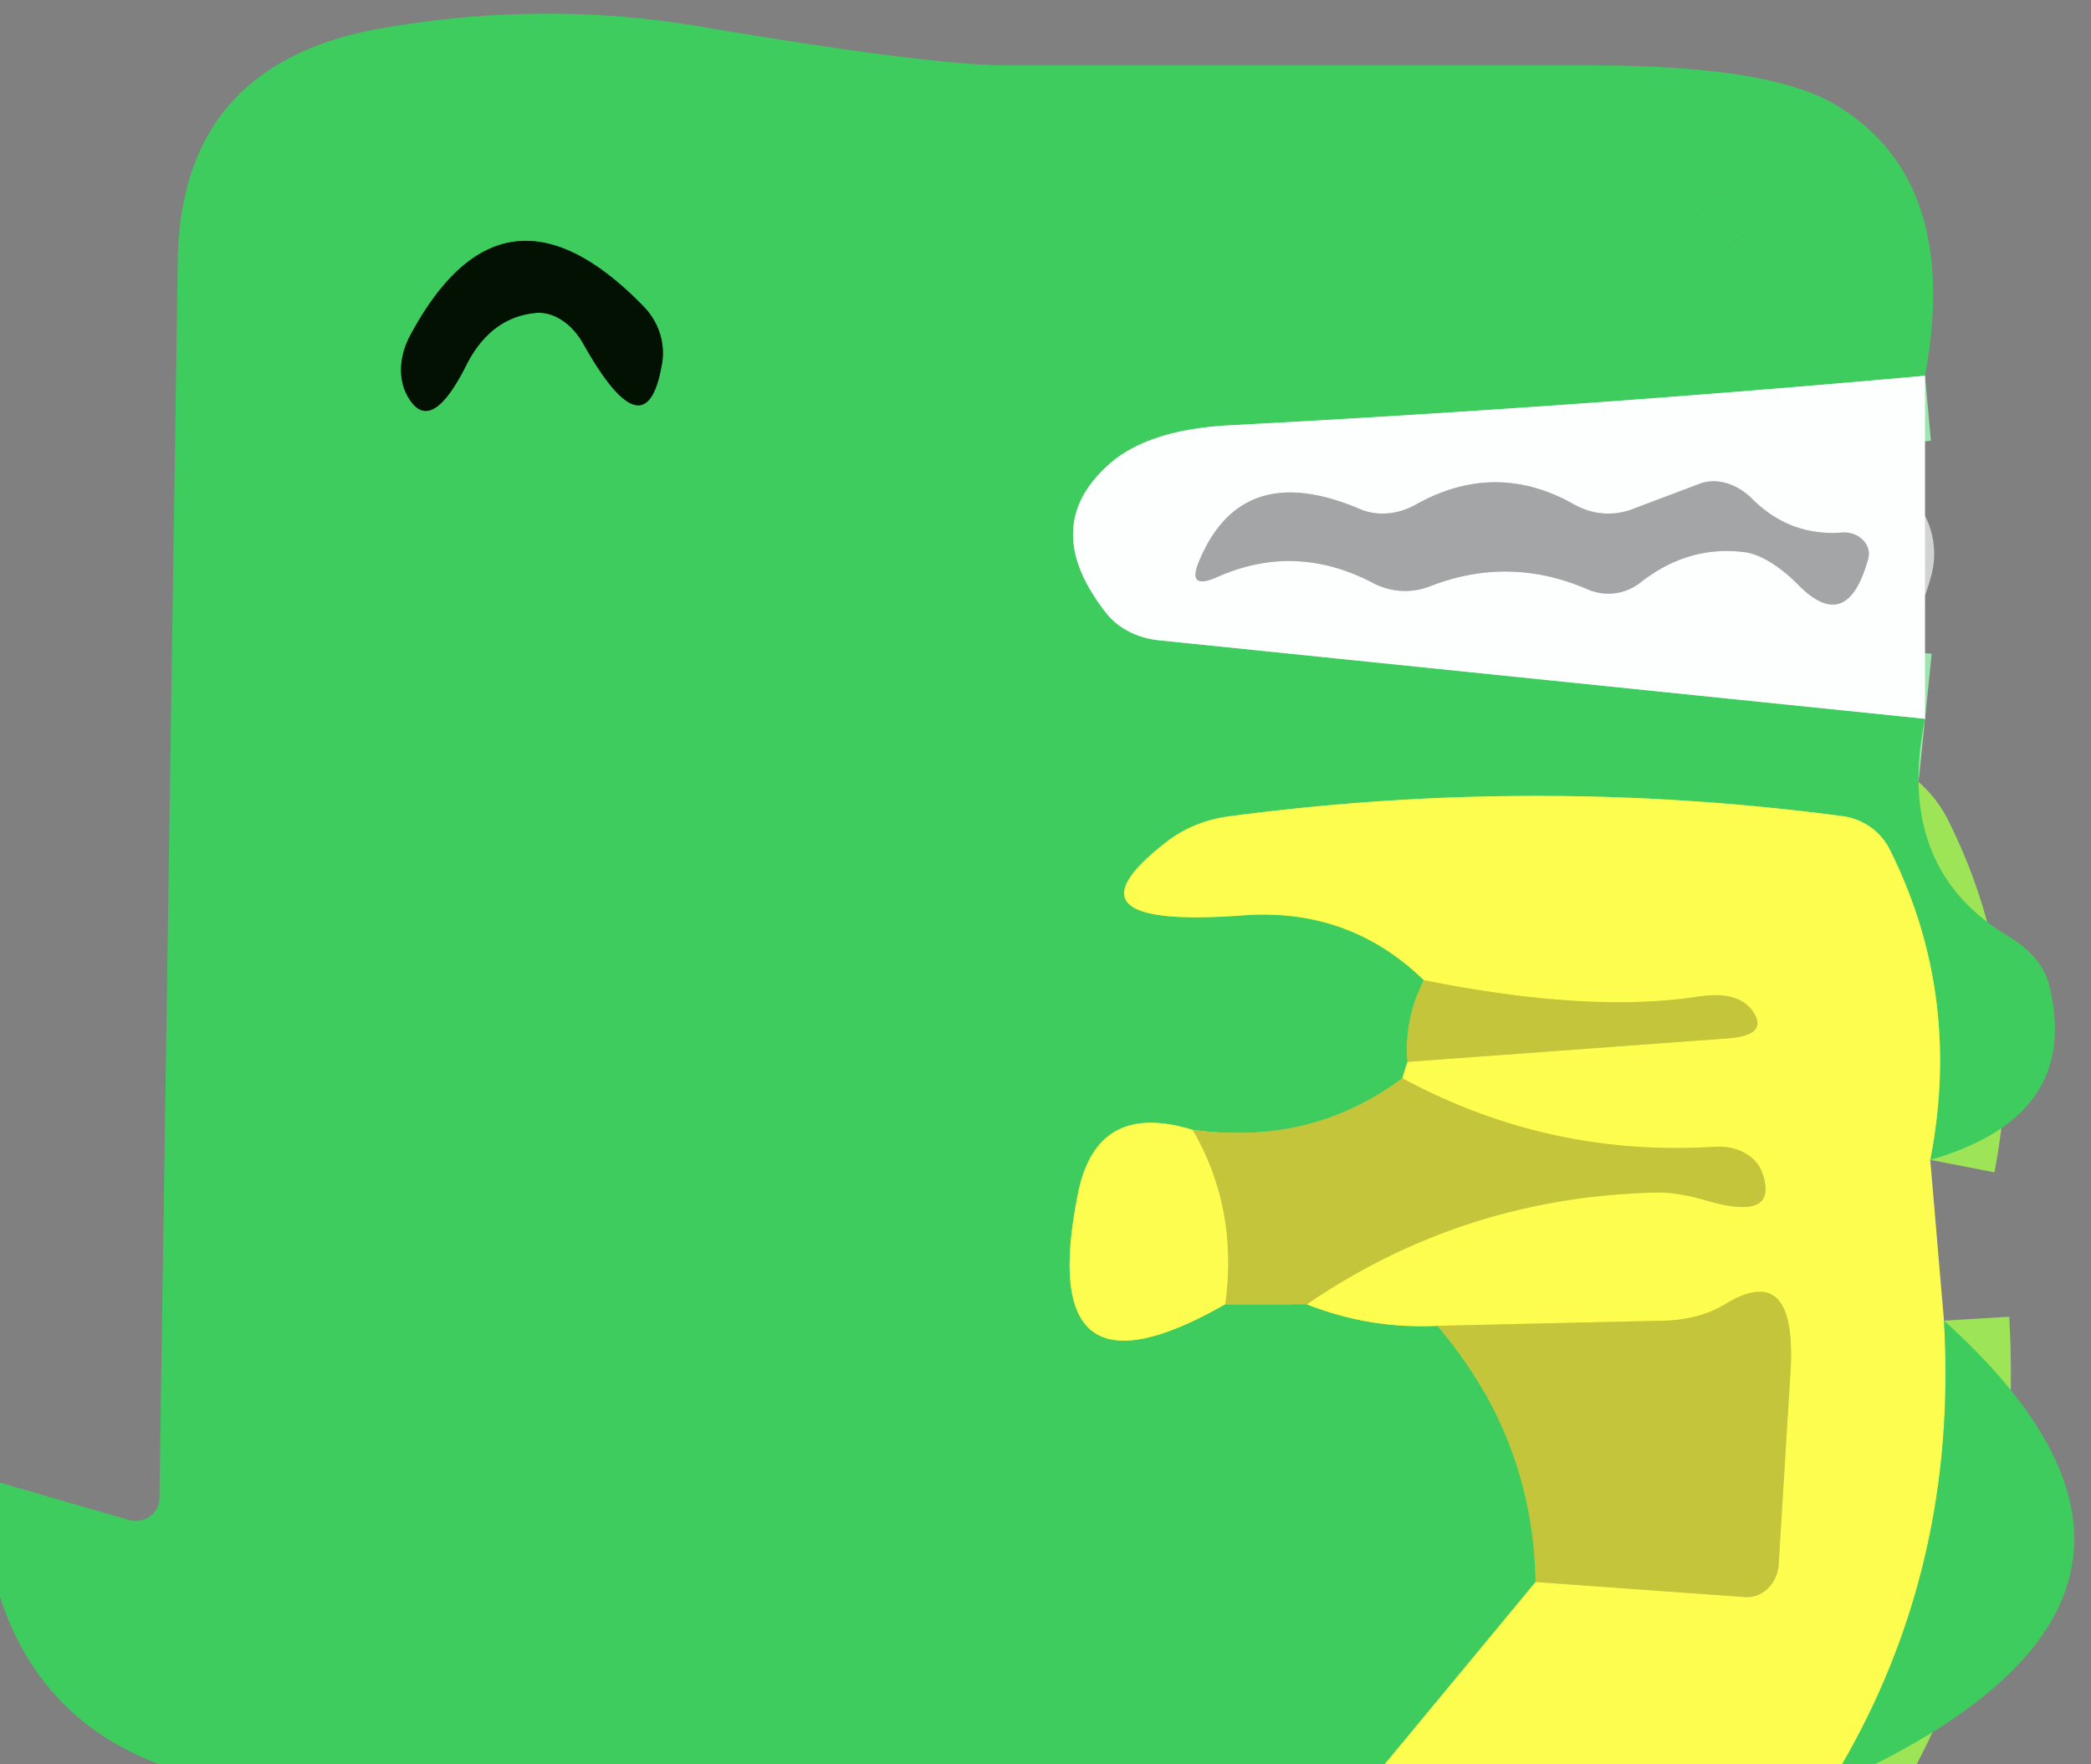 <?xml version="1.0" encoding="UTF-8" standalone="no"?>
<!DOCTYPE svg PUBLIC "-//W3C//DTD SVG 1.1//EN" "http://www.w3.org/Graphics/SVG/1.1/DTD/svg11.dtd">
<svg xmlns="http://www.w3.org/2000/svg" version="1.1" viewBox="0 0 32 27">
<rect x="0" y="0" width="32" height="27" fill="#808080" stroke="none"/>
<g stroke-width="2.0" fill="none" stroke-linecap="butt">
<path stroke="#9ee5af" vector-effect="non-scaling-stroke" d="
  M 29.46 5.75
  Q 24.13 6.23 18.79 6.51
  Q 17.58 6.58 16.99 7.09
  Q 15.89 8.05 16.92 9.37
  A 1.25 1.05 -12.7 0 0 17.75 9.80
  L 29.46 11.00"
/>
<path stroke="#9de557" vector-effect="non-scaling-stroke" d="
  M 29.54 17.75
  Q 30.03 15.22 28.92 13.00
  A 0.96 0.93 -8.8 0 0 28.20 12.49
  Q 23.52 11.87 18.83 12.49
  Q 18.28 12.56 17.87 12.87
  Q 16.11 14.22 19.00 14.01
  Q 20.64 13.88 21.79 15.00"
/>
<path stroke="#82c94e" vector-effect="non-scaling-stroke" d="
  M 21.79 15.00
  Q 21.49 15.60 21.54 16.25"
/>
<path stroke="#9de557" vector-effect="non-scaling-stroke" d="
  M 21.54 16.25
  L 21.46 16.50"
/>
<path stroke="#82c94e" vector-effect="non-scaling-stroke" d="
  M 21.46 16.50
  Q 20.07 17.54 18.25 17.29"
/>
<path stroke="#9de557" vector-effect="non-scaling-stroke" d="
  M 18.25 17.29
  Q 16.79 16.84 16.50 18.25
  Q 15.81 21.64 18.75 19.96"
/>
<path stroke="#82c94e" vector-effect="non-scaling-stroke" d="
  M 18.75 19.96
  L 20.00 19.96"
/>
<path stroke="#9de557" vector-effect="non-scaling-stroke" d="
  M 20.00 19.96
  Q 20.96 20.34 22.00 20.29"
/>
<path stroke="#82c94e" vector-effect="non-scaling-stroke" d="
  M 22.00 20.29
  Q 23.46 22.00 23.50 24.21"
/>
<path stroke="#9de557" vector-effect="non-scaling-stroke" d="
  M 23.50 24.21
  L 21.19 27.00"
/>
<path stroke="#3ecc5f" vector-effect="non-scaling-stroke" d="
  M 26.92 3.20
  Q 26.97 2.81 26.61 2.83
  A 0.86 0.67 -75.7 0 0 25.97 3.33
  Q 25.61 4.11 26.47 3.73
  A 0.77 0.62 -10.6 0 0 26.92 3.20"
/>
<path stroke="#3ecc5f" vector-effect="non-scaling-stroke" d="
  M 23.74 3.50
  A 0.74 0.52 0.0 0 0 23.00 2.98
  A 0.74 0.52 0.0 0 0 22.26 3.50
  A 0.74 0.52 0.0 0 0 23.00 4.02
  A 0.74 0.52 0.0 0 0 23.74 3.50"
/>
<path stroke="#206f30" vector-effect="non-scaling-stroke" d="
  M 8.92 5.25
  Q 9.89 6.98 10.13 5.57
  A 1.04 0.98 28.9 0 0 9.85 4.69
  Q 7.71 2.49 6.29 5.11
  A 1.08 0.85 -47.5 0 0 6.22 6.03
  Q 6.57 6.71 7.13 5.60
  Q 7.50 4.86 8.19 4.79
  A 0.88 0.65 68.6 0 1 8.92 5.25"
/>
<path stroke="#d1d2d2" vector-effect="non-scaling-stroke" d="
  M 27.51 8.94
  Q 28.27 9.72 28.59 8.55
  A 0.37 0.32 4.1 0 0 28.19 8.15
  Q 27.39 8.21 26.81 7.63
  A 0.84 0.67 54.7 0 0 26.02 7.40
  L 24.96 7.80
  A 1.06 1.04 49.8 0 1 24.09 7.72
  Q 22.89 7.04 21.67 7.72
  A 1.03 0.90 -46.0 0 1 20.81 7.79
  Q 19.00 7.02 18.35 8.59
  Q 18.16 9.04 18.63 8.83
  Q 19.82 8.30 21.01 8.92
  A 1.05 1.04 48.0 0 0 21.89 8.97
  Q 23.10 8.50 24.30 9.02
  A 0.79 0.79 37.1 0 0 25.11 8.91
  Q 25.84 8.34 26.70 8.45
  A 1.58 0.71 55.5 0 1 27.51 8.94"
/>
<path stroke="#9de557" vector-effect="non-scaling-stroke" d="
  M 29.75 20.21
  Q 29.97 23.93 28.19 27.00"
/>
<path stroke="#e1e146" vector-effect="non-scaling-stroke" d="
  M 23.50 24.21
  L 26.70 24.44
  A 0.53 0.48 -86.1 0 0 27.22 23.94
  Q 27.31 22.47 27.40 21.01
  Q 27.51 19.28 26.40 19.96
  A 2.05 1.49 20.4 0 1 25.50 20.21
  L 22.00 20.29"
/>
<path stroke="#e1e146" vector-effect="non-scaling-stroke" d="
  M 20.00 19.96
  Q 22.40 18.32 25.33 18.25
  Q 25.67 18.24 26.14 18.38
  Q 27.23 18.69 26.97 17.95
  A 0.75 0.60 -9.7 0 0 26.24 17.55
  Q 23.70 17.71 21.46 16.50"
/>
<path stroke="#e1e146" vector-effect="non-scaling-stroke" d="
  M 21.54 16.25
  L 26.45 15.89
  Q 27.08 15.84 26.82 15.47
  Q 26.60 15.16 26.00 15.25
  Q 24.32 15.51 21.79 15.00"
/>
<path stroke="#e1e146" vector-effect="non-scaling-stroke" d="
  M 18.75 19.96
  Q 18.95 18.49 18.25 17.29"
/>
</g>
<path fill="#3ecc5f" d="
  M 29.46 5.75
  Q 24.13 6.23 18.79 6.51
  Q 17.58 6.58 16.99 7.09
  Q 15.89 8.05 16.92 9.37
  A 1.25 1.05 -12.7 0 0 17.75 9.80
  L 29.46 11.00
  Q 28.99 13.29 30.74 14.33
  A 1.40 0.90 16.8 0 1 31.35 15.04
  Q 31.88 17.08 29.54 17.75
  Q 30.03 15.22 28.92 13.00
  A 0.96 0.93 -8.8 0 0 28.20 12.49
  Q 23.52 11.87 18.83 12.49
  Q 18.28 12.56 17.87 12.87
  Q 16.11 14.22 19.00 14.01
  Q 20.64 13.88 21.79 15.00
  Q 21.49 15.60 21.54 16.25
  L 21.46 16.50
  Q 20.07 17.54 18.25 17.29
  Q 16.79 16.84 16.50 18.25
  Q 15.81 21.64 18.75 19.96
  L 20.00 19.96
  Q 20.96 20.34 22.00 20.29
  Q 23.46 22.00 23.50 24.21
  L 21.19 27.00
  L 2.44 27.00
  Q 0.61 26.31 0.00 24.44
  L 0.00 22.69
  L 1.97 23.26
  A 0.37 0.35 9.0 0 0 2.44 22.94
  L 2.72 4.00
  Q 2.76 0.99 5.80 0.44
  Q 8.28 0.00 10.68 0.40
  Q 14.22 1.00 15.41 1.00
  Q 19.87 1.00 24.33 1.00
  Q 27.04 1.00 28.05 1.58
  Q 30.02 2.72 29.46 5.75
  Z
  M 26.92 3.20
  Q 26.97 2.81 26.61 2.83
  A 0.86 0.67 -75.7 0 0 25.97 3.33
  Q 25.61 4.11 26.47 3.73
  A 0.77 0.62 -10.6 0 0 26.92 3.20
  Z
  M 23.74 3.50
  A 0.74 0.52 0.0 0 0 23.00 2.98
  A 0.74 0.52 0.0 0 0 22.26 3.50
  A 0.74 0.52 0.0 0 0 23.00 4.02
  A 0.74 0.52 0.0 0 0 23.74 3.50
  Z
  M 8.92 5.25
  Q 9.89 6.98 10.13 5.57
  A 1.04 0.98 28.9 0 0 9.85 4.69
  Q 7.71 2.49 6.29 5.11
  A 1.08 0.85 -47.5 0 0 6.22 6.03
  Q 6.57 6.71 7.13 5.60
  Q 7.50 4.86 8.19 4.79
  A 0.88 0.65 68.6 0 1 8.92 5.25
  Z"
/>
<path fill="#3ecc5f" d="
  M 26.47 3.73
  Q 25.61 4.11 25.97 3.33
  A 0.86 0.67 -75.7 0 1 26.61 2.83
  Q 26.97 2.81 26.92 3.20
  A 0.77 0.62 -10.6 0 1 26.47 3.73
  Z"
/>
<ellipse fill="#3ecc5f" cx="23.00" cy="3.50" rx="0.74" ry="0.52"/>
<path fill="#021101" d="
  M 8.19 4.79
  Q 7.50 4.86 7.13 5.60
  Q 6.57 6.71 6.22 6.03
  A 1.08 0.85 -47.5 0 1 6.29 5.11
  Q 7.71 2.49 9.85 4.69
  A 1.04 0.98 28.9 0 1 10.13 5.57
  Q 9.89 6.98 8.92 5.25
  A 0.88 0.65 68.6 0 0 8.19 4.79
  Z"
/>
<path fill="#fdfefe" d="
  M 29.46 5.75
  L 29.46 11.00
  L 17.75 9.80
  A 1.25 1.05 -12.7 0 1 16.92 9.37
  Q 15.89 8.05 16.99 7.09
  Q 17.58 6.58 18.79 6.51
  Q 24.13 6.23 29.46 5.75
  Z
  M 27.51 8.94
  Q 28.27 9.72 28.59 8.55
  A 0.37 0.32 4.1 0 0 28.19 8.15
  Q 27.39 8.21 26.81 7.63
  A 0.84 0.67 54.7 0 0 26.02 7.40
  L 24.96 7.80
  A 1.06 1.04 49.8 0 1 24.09 7.72
  Q 22.89 7.04 21.67 7.72
  A 1.03 0.90 -46.0 0 1 20.81 7.79
  Q 19.00 7.02 18.35 8.59
  Q 18.16 9.04 18.63 8.83
  Q 19.82 8.30 21.01 8.92
  A 1.05 1.04 48.0 0 0 21.89 8.97
  Q 23.10 8.50 24.30 9.02
  A 0.79 0.79 37.1 0 0 25.11 8.91
  Q 25.84 8.34 26.70 8.45
  A 1.58 0.71 55.5 0 1 27.51 8.94
  Z"
/>
<path fill="#a4a5a6" d="
  M 26.70 8.45
  Q 25.84 8.34 25.11 8.91
  A 0.79 0.79 37.1 0 1 24.30 9.02
  Q 23.10 8.50 21.89 8.97
  A 1.05 1.04 48.0 0 1 21.01 8.92
  Q 19.82 8.30 18.63 8.83
  Q 18.16 9.04 18.35 8.59
  Q 19.00 7.02 20.81 7.79
  A 1.03 0.90 -46.0 0 0 21.67 7.72
  Q 22.89 7.04 24.09 7.72
  A 1.06 1.04 49.8 0 0 24.96 7.80
  L 26.02 7.40
  A 0.84 0.67 54.7 0 1 26.81 7.63
  Q 27.39 8.21 28.19 8.15
  A 0.37 0.32 4.1 0 1 28.59 8.55
  Q 28.27 9.72 27.51 8.94
  A 1.58 0.71 55.5 0 0 26.70 8.45
  Z"
/>
<path fill="#fcfd4f" d="
  M 29.54 17.75
  L 29.75 20.21
  Q 29.97 23.93 28.19 27.00
  L 21.19 27.00
  L 23.50 24.21
  L 26.70 24.44
  A 0.53 0.48 -86.1 0 0 27.22 23.94
  Q 27.31 22.47 27.40 21.01
  Q 27.51 19.28 26.40 19.96
  A 2.05 1.49 20.4 0 1 25.50 20.21
  L 22.00 20.29
  Q 20.96 20.34 20.00 19.96
  Q 22.40 18.32 25.33 18.25
  Q 25.67 18.24 26.14 18.38
  Q 27.23 18.69 26.97 17.95
  A 0.75 0.60 -9.7 0 0 26.24 17.55
  Q 23.70 17.71 21.46 16.50
  L 21.54 16.25
  L 26.45 15.89
  Q 27.08 15.84 26.82 15.47
  Q 26.60 15.16 26.00 15.25
  Q 24.32 15.51 21.79 15.00
  Q 20.64 13.88 19.00 14.01
  Q 16.11 14.22 17.87 12.87
  Q 18.28 12.56 18.83 12.49
  Q 23.52 11.87 28.20 12.49
  A 0.96 0.93 -8.8 0 1 28.92 13.00
  Q 30.03 15.22 29.54 17.75
  Z"
/>
<path fill="#c5c53c" d="
  M 21.79 15.00
  Q 24.32 15.51 26.00 15.25
  Q 26.60 15.16 26.82 15.47
  Q 27.08 15.84 26.45 15.89
  L 21.54 16.25
  Q 21.49 15.60 21.79 15.00
  Z"
/>
<path fill="#c5c53c" d="
  M 21.46 16.50
  Q 23.70 17.71 26.24 17.55
  A 0.75 0.60 -9.7 0 1 26.97 17.95
  Q 27.23 18.69 26.14 18.38
  Q 25.67 18.24 25.33 18.25
  Q 22.40 18.32 20.00 19.96
  L 18.75 19.96
  Q 18.95 18.49 18.25 17.29
  Q 20.07 17.54 21.46 16.50
  Z"
/>
<path fill="#fcfd4f" d="
  M 18.25 17.29
  Q 18.95 18.49 18.75 19.96
  Q 15.81 21.64 16.50 18.25
  Q 16.79 16.84 18.25 17.29
  Z"
/>
<path fill="#c5c53c" d="
  M 23.50 24.21
  Q 23.46 22.00 22.00 20.29
  L 25.50 20.21
  A 2.05 1.49 20.4 0 0 26.40 19.96
  Q 27.51 19.28 27.40 21.01
  Q 27.31 22.47 27.22 23.94
  A 0.53 0.48 -86.1 0 1 26.70 24.44
  L 23.50 24.21
  Z"
/>
<path fill="#3ecc5f" d="
  M 29.75 20.21
  Q 34.21 24.23 28.69 27.00
  L 28.19 27.00
  Q 29.97 23.93 29.75 20.21
  Z"
/>
</svg>
